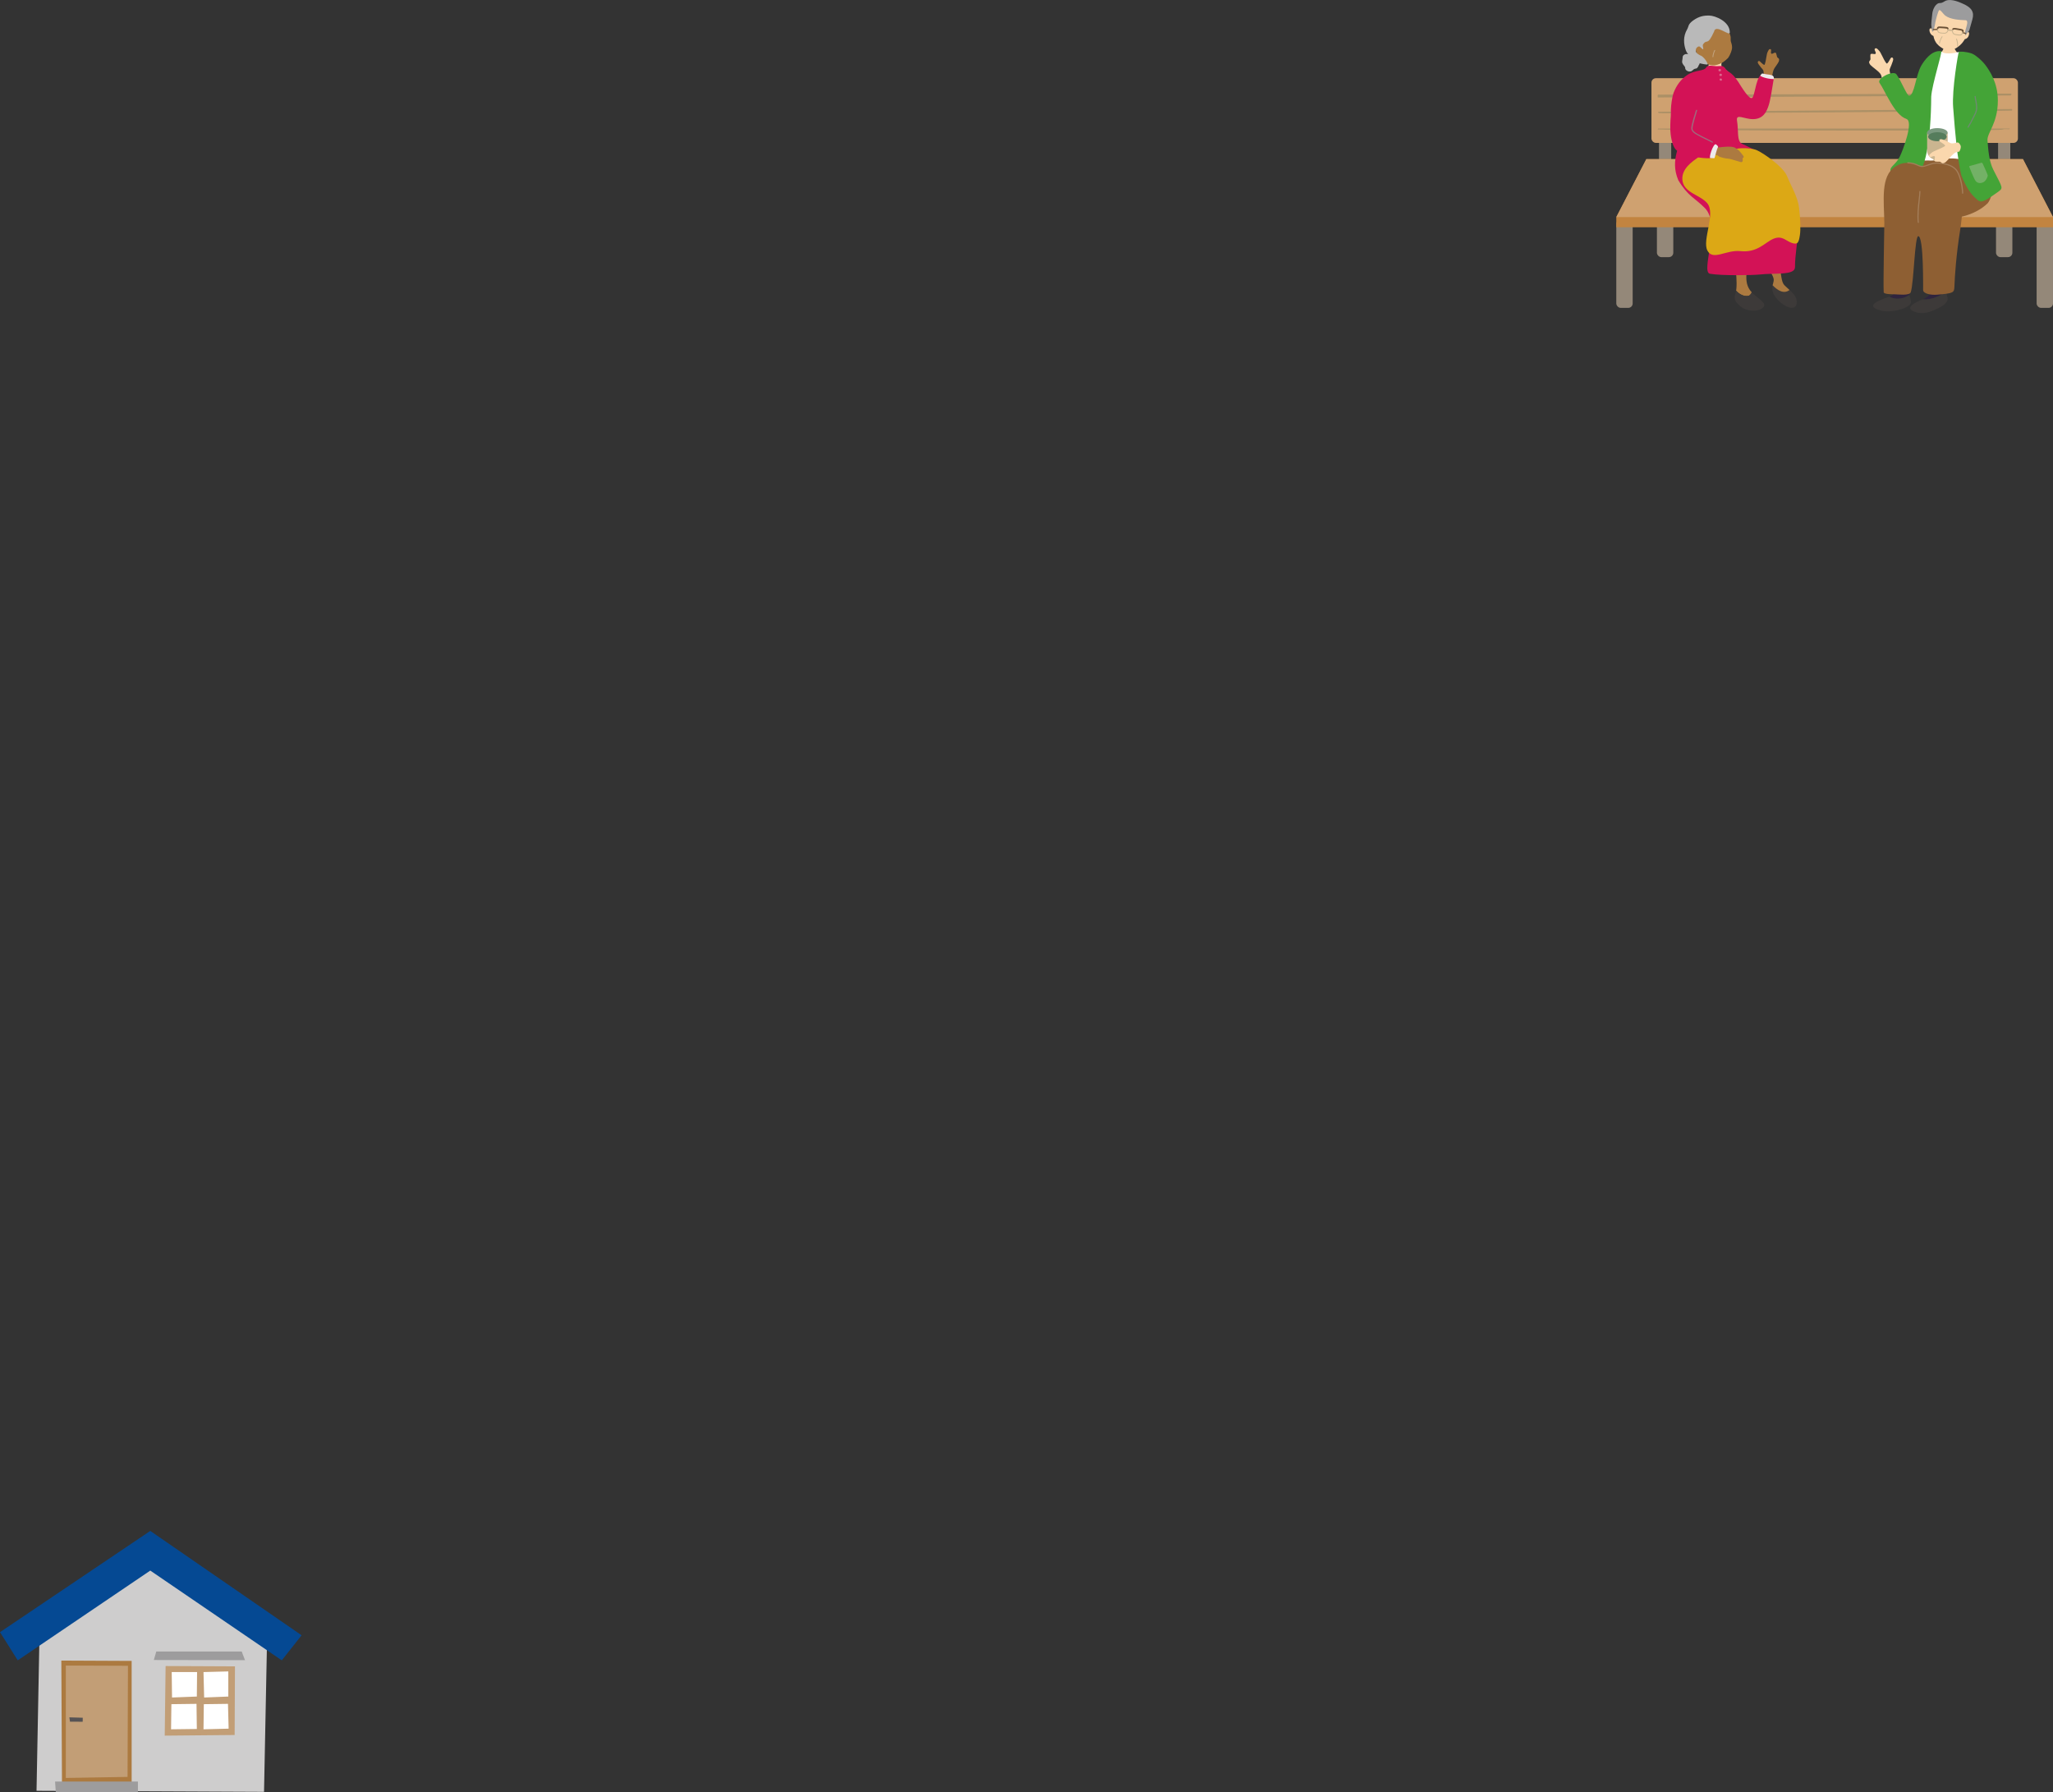 <?xml version="1.0" encoding="UTF-8"?><svg id="b" xmlns="http://www.w3.org/2000/svg" width="255.74" height="223.22" viewBox="0 0 255.74 223.22"><rect x="0" y="0" width="255.74" height="223.22" fill="#333333" stroke="none"/><g id="c"><polygon points="4.94 202.52 4.55 223.06 32.89 223.19 33.28 203.56 19.11 194.07 4.94 202.52" fill="#cecdcd"/><polyline points="16.4 222.01 7.72 222.05 7.64 206.84 16.4 206.88" fill="#ac7a40"/><polyline points="17.18 223.22 6.95 223.22 6.86 221.91 17.18 221.91" fill="#9d9c9d"/><polyline points="30.52 206.79 19.16 206.77 19.47 205.71 30.11 205.71" fill="#9d9c9d"/><polygon points="8.2 207.46 15.94 207.49 15.89 221.33 8.2 221.46 8.2 207.46" fill="#c29e76"/><polygon points="8.64 213.91 10.31 213.96 10.3 214.46 8.72 214.45 8.64 213.91" fill="#565354"/><polygon points="20.63 207.52 29.27 207.56 29.23 216.11 20.52 216.19 20.63 207.52" fill="#c29e76"/><polygon points="21.39 208.27 24.55 208.27 24.52 211.32 21.43 211.44 21.39 208.27" fill="#fff"/><polygon points="25.35 208.27 28.44 208.19 28.44 211.32 25.43 211.44 25.35 208.27" fill="#fff"/><polygon points="25.39 212.27 28.4 212.23 28.48 215.32 25.35 215.4 25.39 212.27" fill="#fff"/><polygon points="21.35 212.27 24.48 212.23 24.52 215.36 21.31 215.4 21.35 212.27" fill="#fff"/><polygon points="0 203.3 2.21 206.81 18.72 195.63 35.1 206.81 37.57 203.69 18.72 190.69 0 203.3" fill="#054993"/><rect x="206.66" y="15.2" width="1.52" height="8.22" fill="#948879"/><rect x="206.4" y="21.02" width="2.04" height="11.01" rx=".55" ry=".55" fill="#948879"/><rect x="248.64" y="21.02" width="2.04" height="11.01" rx=".55" ry=".55" fill="#948879"/><rect x="248.9" y="15.2" width="1.52" height="8.22" fill="#948879"/><rect x="205.72" y="9.74" width="45.65" height="8.06" rx=".55" ry=".55" fill="#cfa170"/><rect x="253.7" y="27.34" width="2.04" height="11.01" rx=".55" ry=".55" fill="#948879"/><rect x="201.34" y="27.34" width="2.04" height="11.01" rx=".55" ry=".55" fill="#948879"/><polygon points="201.34 27.04 201.34 28.31 255.74 28.31 255.74 27.04 252 19.82 205.08 19.82 201.34 27.04" fill="#c28440"/><polygon points="255.74 27.04 201.34 27.04 205.08 19.82 252 19.82 255.74 27.04" fill="#cfa170"/><path d="M250.53,11.66l-43.97.13c-.1-.03-.06.35-.06.35l43.98-.25s.17-.17.04-.23Z" fill="#ab9066"/><path d="M206.67,13.92l43.93-.34s.17.14-.03.2c-.21.06-43.94.4-43.95.31,0,0-.17-.18.04-.18Z" fill="#ab9066"/><path d="M206.54,16.01h43.81c.04.2-.53-.03-.94.14-.42.17-40.07.14-42.77-.03h0s0,0,0,0c-.1,0-.14,0-.14,0" fill="#ab9066"/><path d="M214.52,8.33c.24.3.44.26.9.79.46.53.78,1.05.61,1.81-.18.76.38,1.92-1.07,1.84-1.45-.08-2.51-.46-3.27-.87-.76-.41-.9-.64-.25-1.51.66-.87.95-1.2,1.28-1.94.33-.74.28-1.51.7-1.5.43,0,1.1-.01,1.12.25s-.24.98-.03,1.14Z" fill="#fad7ad"/><path d="M211.59,8.19c-.28.58-.35.16-.76.58-.22.23-.63.16-.82-.07-.19-.24.03-.2-.21-.49-.23-.29-.31-.43-.24-.71.08-.28-.04-.54.26-.7.29-.16.42,0,.59-.07.17-.07.35-.23.61.07s.56.3.6.52c.04.23.29.41-.04.86Z" fill="#b9b9b9"/><path d="M211.82,7.38c.62.65,1.39.86,1.96.72.57-.13,1.06-.44,1.48-.88.31-.43.49-1.01.5-1.24.01-.22-.03-.46-.11-.68-.19-.52.18-.6-.45-1.59-.19-.3-1.26-1.64-2.82-1.36-1.37.24-1.85,3.67-.55,5.02Z" fill="#ac7a40"/><path d="M213.53,3.89c.23-.91,1.95.69,1.95.16.01-1.4-1.86-2.1-2.53-2.11-.7-.02-1.3.08-2.05.62-.66.48-.52.73-.73,1.08-.53.91-.45,1.85-.16,2.65.13.36.79,1.16,1.31,1.45.2.11.91.27,1.31.3.31.03-.4-1.03-.81-1.13-.65-.33-.61-.56-.56-.78s.36-.45.51-.3c.75.75.2-.05.39-.32.52-.73.5.32,1.38-1.62Z" fill="#b9b9b9"/><path d="M213.38,7.13s.05-.02.05-.05c0-.22.12-.61.22-.78.01-.02,0-.06-.02-.07-.02-.01-.06,0-.07.02-.11.19-.23.59-.23.83,0,.03.02.05.05.05,0,0,0,0,0,0Z" fill="#c3a582"/><path d="M223.8,37.37c-.06-.43-.47-.88-.87-1.25,0,0,0,0,0,0-.71.57-1.53.02-2.11-.59-.05.22-.08.47.02.83.21.8,1.28,1.71,2.02,1.93.73.21,1.04-.21.95-.92Z" fill="#3d3a39"/><path d="M222.92,36.12s0,0,0,0c-.13-.12-.25-.23-.37-.34-.11-.1-.22-.2-.29-.28-.37-.4-.37-1.38-.55-2.08-.18-.7-.61-.58-1.1-.58,0,0-.55.06-.46.34.09.28.76,1.13.8,1.62.01.17-.03.32-.07.48-.02.08-.05.16-.07.25.58.61,1.4,1.16,2.11.59Z" fill="#ac7a40"/><path d="M217.86,36.84c.17-.11.29-.26.35-.43-.63-.68-.71-1.42-.66-2.25.06-.93.09-1.03-.51-1.15-.64-.12-.83.22-.81.61.02.31.15,1.48.07,2.31,0,.09-.02.18-.04.27.39.43.99.78,1.59.63Z" fill="#ac7a40"/><path d="M218.48,36.68s-.01-.01-.02-.02c-.09-.08-.17-.16-.25-.24-.07.17-.19.31-.35.43-.6.15-1.2-.2-1.59-.63-.02.1-.04.2-.07.28-.27.75-.07,1.06.62,1.67.69.62,2.13.71,2.74.19.6-.51-.22-.94-1.07-1.68Z" fill="#3d3a39"/><path d="M219.6,9.96c.17-.62.12-1.15,0-1.28-.12-.13-.38-.46-.53-.67-.15-.2-.14-.36,0-.41.13-.05.22.14.51.37.29.23.24.04.31-.14.08-.19.18-1.11.28-1.31.1-.2.18-.45.37-.4.19.05,0,.41.09.53.09.12.19,0,.4-.07.21-.08.21.06.28.28.07.22.02.25.18.36.16.11.14.17.12.35-.03.18-.32.56-.55.9-.23.34-.28.85-.32,1.27,0,0-.14,1.73-.46,2.49-.67,1.59-1.61,1.97-1.94,2.06-.63.07-1.45-.63-2.07-1.25-.18-.18-1.73-1.24-1.82-1.78-.09-.39.41-1.6.89-1.4,1.04.43,2.27,2.78,2.74,2.78.76,0,1.52-2.66,1.53-2.69Z" fill="#ac7a40"/><path d="M209.33,16.77c-.18-1.31-.75-1.26-.98-1.69-.47-.87-.04-3.08.12-3.5.37-.98.93-1.7,1.68-2.22,1.01-.69,2.12-.46,2.39-.96.2-.37.92-.16,1.28-.16.55,0,.74-.11,1.03.19.4.68.76.35,1.67,1.75.41.63,1.38,2.29,1.75,2.01.38-.28.48-3.18,1.5-2.98.79.15,1.26.15,1.18.63-.16,1.03-.43,2.69-.62,3.26-.25.78-.66,1.74-1.97,1.74-1.12,0-2.14-.75-1.98.21.21,1.21-.06,2.52.62,2.86,2.76,1.34,3.66,1.51,5.57,5.07,2.29,5.3,1.03,7.14,1.03,10.29,0,1.06-2.42.7-4.49.93-.74.08-4.63.16-6.1-.1-1.21-.22,1.42-6.1-.63-8.18-1.27-1.29-2.1-1.44-3.32-3.48-1.11-2.63.43-4.43.26-5.67Z" fill="#d31256"/><path d="M220.96,9.86c.11-.65-.6-.5-1.39-.7-.14-.03-.16.11-.3.26.07.12.82.42,1.69.43Z" fill="#edebeb"/><path d="M211.51,19.61c.54-.38,1.5-.61,2.9-.72.85-.07,1.64-.4,2.56-.43.77-.02,1.45.06,1.9.26.78.34,3.27,2.05,3.73,3.2.46,1.15,1.35,2.59,1.51,3.97.16,1.38.21,2.68.1,3.4-.14.91-.25,1.23-1.03.96-.74-.26-1.18-.94-2.24-.52-1.06.43-1.99,1.78-4.14,1.55-1.79-.19-3.42,1.24-4.11-.07-.69-1.31,1.08-4.6-.03-5.91-.9-1.06-2.99-1.28-3.09-2.95-.08-1.34,1.21-2.21,1.95-2.74Z" fill="#dca815"/><path d="M209.27,11.26c1.04-1.12,2.17.18,2.11,1.01-.08,1.27-1.32,5.05-.5,5.31,1.68.54,3.17.8,3.34.77.27-.04,1.44-.18,1.87.03s.67.49,1.08,1.04c.15.21-.13.26-.1.35.08.27-.03.47-.22.42-.35-.09-1.33-.42-1.5-.42-.29,0-1.14-.17-1.31-.35-.18-.18-.5-.1-1.03-.12-.25,0-1.88-.25-2.58-.45-.85-.24-1.6-.42-1.66-1.12-.1-1.13-.25-1.83-.16-3.17.11-1.73.08-2.67.66-3.3Z" fill="#ac7a40"/><path d="M210.65,10.12c-.67-.38-1.21.09-1.79,1.18-.83,1.58-.81,4.68-.79,4.92.03.59.17,1.74.61,2.33.66.88,4.81,1.55,4.92.9.04-.23.27-.83.39-1.11.21-.49-3.08-1.57-3.23-2.13-.18-.69.79-2.89.97-3.91.18-1.02-.72-1.96-1.1-2.17Z" fill="#d31256"/><path d="M213.75,17.98c.19.14.31.27.25.36-.09.15-.38,1.15-.4,1.29s-.21.04-.49.07c-.37.14.33-1.92.64-1.72Z" fill="#edebeb"/><path d="M213.32,17.77s.04-.02.05-.03c.02-.04,0-.08-.03-.1-.21-.13-.27-.15-.5-.26-.16-.08-.39-.19-.81-.4-1.03-.51-1.21-.72-1.19-1.03.01-.33.41-1.67.57-2.17.01-.04,0-.08-.05-.1-.04-.01-.08,0-.1.05-.09.27-.57,1.81-.58,2.21-.01.42.25.66,1.28,1.17.42.21.66.32.82.4.23.11.28.14.49.26.02.01.04.01.06,0Z" fill="#9f697b"/><path d="M242.29,5.26c.07,0,.92.06,1,.05.03.14.14.64.22.81.08.17.56.89,1.05,1.13,1.35.98-4.33.64-3.39.1.38-.33.88-1.05.95-1.38.05-.24.16-.63.16-.72Z" fill="#fad7ad"/><path d="M245.03,3.99c.26-1.45-.02-3.25-1.78-3.45-1.76-.2-2.52,1.59-2.6,3.06-.07-.09-.27-.14-.3.1-.01.11.02.3.13.48.14.21.27.25.37.31.06.38.24.73.41.94.24.3.84.76,1.41.84.46.07,1.08-.28,1.41-.57.32-.27.52-.55.67-.82.1-.03.22-.04.38-.23.07-.09.19-.38.16-.52-.03-.18-.22-.19-.27-.14Z" fill="#fad7ad"/><path d="M241.68.37c.28.03.54-.23.75-.3.74-.24,1.72.23,2.1.4,1.1.48,1.42,1.05,1.17,1.94-.09.3-.22.75-.3,1.06-.08.29-.1.4-.28.56-.18.17-.3.61-.35.18s.61-1.67.09-1.69c-.72-.03-1.87-.08-2.53-.57-.28-.21-.64-.82-.78-.67-.14.15-.41,1.2-.46,1.47-.05.26-.24,1.55-.41,1.1-.09-.22.03-.18-.08-.58-.07-.27.06-1.03.1-1.53.05-.62.47-1.42,1-1.36Z" fill="#9c9c9d"/><path d="M241.59,5.44s.05-.02.06-.05c.02-.23.19-.62.32-.79.02-.02.01-.06-.01-.07-.02-.02-.06-.01-.07.01-.13.18-.31.59-.34.84,0,.03.02.06.05.06,0,0,0,0,0,0Z" fill="#cab590"/><path d="M243.84,5.79s-.05-.03-.04-.06c.03-.23-.05-.65-.13-.84-.01-.03,0-.06.03-.07.03-.01.06,0,.07.03.09.21.17.64.14.89,0,.03-.03.05-.06.05,0,0,0,0,0,0Z" fill="#cab590"/><path d="M243.02,3.86c-.08,0-.16-.02-.24-.03h-.11s-.07-.06-.07-.1c0-.04.04-.07.08-.07h.11c.13.03.31.05.39.06.04,0,.07.04.07.08,0,.04-.04.07-.08.07-.04,0-.1,0-.16-.02Z" fill="#cab590"/><path d="M240.82,3.75s-.07-.03-.07-.07c0-.04.03-.08.07-.08h.11c.13,0,.32,0,.4-.01.04,0,.08.03.08.07,0,.04-.03.08-.07.08-.08,0-.27,0-.4.01h-.11s0,0-.01,0Z" fill="#6a5035"/><path d="M244.87,4.25s.06-.02.06-.06c0-.04,0-.08-.04-.09l-.08-.02c-.1-.03-.24-.07-.3-.09-.03-.01-.06.01-.07.05-.01.04,0,.08.04.09.06.02.2.06.3.09l.08.02s0,0,0,0Z" fill="#6a5035"/><path d="M241.84,4.17c-.12-.01-.25-.04-.36-.1-.16-.09-.16-.33-.16-.48v-.05c0-.06.01-.1.05-.14.05-.05.14-.07.29-.05.12.01.29.02.45.03.1,0,.2.01.29.02h0c.2.02.27.11.3.19.06.17-.06.4-.17.49-.15.13-.33.11-.46.1h-.04c-.06,0-.12-.01-.18-.02ZM242.39,3.5c-.09,0-.19-.01-.29-.02-.16-.01-.32-.02-.45-.03-.11,0-.18,0-.21.03,0,0-.02.02-.02.06v.05c0,.12,0,.33.11.39.14.08.34.09.5.1h.04c.13.01.27.03.39-.08.08-.07.18-.26.14-.38-.02-.07-.1-.11-.21-.12h0ZM242.39,3.45h0s0,0,0,0Z" fill="#cab590"/><path d="M241.36,3.62s0,0,0,0c-.05-.01-.09-.06-.08-.12.02-.1.1-.22.36-.2.04,0,.12,0,.22.01.39.02.58.03.63.05h.03c.07.03.16.05.2.15.02.05,0,.11-.05.13-.05.02-.11,0-.13-.05,0-.01-.02-.02-.07-.03h-.03c-.05-.02-.4-.04-.59-.05-.1,0-.18,0-.22-.01-.14-.01-.14.02-.15.04-.01.05-.06.09-.11.08Z" fill="#6a5035"/><path d="M243.91,4.41c-.06,0-.12-.02-.18-.03h-.04c-.13-.03-.31-.05-.43-.21-.08-.11-.15-.36-.06-.52.04-.07.14-.15.33-.12h0c.09.01.19.03.29.05.16.03.32.05.44.07.15.02.23.06.27.12.03.04.03.09.02.15v.05c-.04.14-.1.38-.28.43-.12.03-.25.03-.37.01ZM243.5,3.63c-.1-.01-.17.01-.21.07-.07.11-.01.32.05.4.09.13.24.15.36.17h.04c.16.03.35.06.51.02.12-.03.17-.24.19-.36v-.05s.01-.05,0-.06c-.02-.03-.09-.06-.2-.07-.12-.02-.29-.04-.44-.07-.1-.02-.2-.03-.29-.05h0s-.01,0-.02,0Z" fill="#cab590"/><path d="M244.5,3.98c-.05,0-.09-.05-.09-.1,0-.02,0-.05-.13-.08-.04,0-.12-.02-.22-.04-.18-.03-.53-.09-.58-.09h-.03c-.06,0-.07,0-.08.02-.03.04-.1.05-.14.02-.04-.03-.05-.1-.02-.14.07-.08.16-.09.23-.09h.03c.06,0,.24.02.63.09.09.02.17.03.21.04.26.04.31.17.31.28,0,.06-.05.1-.1.1,0,0,0,0,0,0Z" fill="#6a5035"/><path d="M247.6,25.32c1.49-1.95-.4-6.14-.55-6.41-.27-.5-9.25-.25-9.25-.25-.05.24-.22,4.47-.27,7.22.08,1.16,6.72,2.65,10.07-.56Z" fill="#8e5f33"/><path d="M241.87,6.43c.27.37,1.67.2,1.91.09.24-.11,1.42.06,1.78.27.07.03.17.09.28.17.03,1.94-.28,3.89.02,5.83-.03.16,0,.65.03.95.05.49.23,4.6.41,5.44.18.84-1.09.81-2.36.62-1.69-.25-2.92.26-3.47.2-.56-.05-2.57.13-2.57-.11,0-.19.4-3.98.79-5.93.54-2.62,3.01-7.76,3.17-7.54Z" fill="#fff"/><path d="M235.49,9.29c-.11-.43-.14-.6-.05-.78.09-.18.26-.63.35-.9.1-.27.03-.44-.13-.45-.16,0-.19.23-.43.57-.24.35-.24.12-.39-.05-.14-.18-.56-1.15-.73-1.33-.17-.18-.34-.43-.53-.31-.19.12.13.45.08.6-.05.16-.2.07-.46.06-.25-.01-.21.14-.21.4,0,.26.06.28-.07.45-.14.17-.1.24-.01.42.09.18.54.5.9.8.36.3.56.5.59.92,0,.03.3.23.72.18.58-.26.4-.51.38-.58Z" fill="#fad7ad"/><path d="M237.48,14.81c-1.5-.47-2.66-3.54-3.35-4.49-.39-.54,1.71-1.62,2.11-1.06.62.86,1.3,2.67,1.58,2.66.66-.03.82-2.58,1.52-3.76.33-.56,1.26-1.96,2.47-1.78.19.03-1.15,4.15-1.24,5.66-.03,5.37-.77,9.69-2,9.68-.93-.01-3.15.42-3.08-.59.03-.41.72-.72,1.15-1.59.42-.84,1.76-4.43.84-4.72Z" fill="#44a437"/><rect x="240.85" y="19.76" width=".97" height=".3" rx=".15" ry=".15" fill="#cab590"/><path d="M240.06,16.52v2.35h0c.04.59.6,1.06,1.28,1.06s1.24-.47,1.28-1.06h0v-2.35h-2.56Z" fill="#cab590"/><path d="M242.61,16.52c0,.31-.57.56-1.28.56s-1.28-.25-1.28-.56.57-.56,1.28-.56,1.28.25,1.28.56Z" fill="#7a987f"/><path d="M242.5,17.03c0,.31-.52.56-1.16.56s-1.16-.25-1.16-.56.52-.56,1.16-.56,1.16.25,1.16.56Z" fill="#557c5c"/><path d="M242.61,16.52c0,.31-.57.56-1.28.56s-1.28-.25-1.28-.56.57-.56,1.28-.56,1.28.25,1.28.56Z" fill="none"/><path d="M235.35,36.96c1.39-.47-.04-1.52.33-2.91,0,0,.66-.78.99-.29.26.37.85,1.9,1.18,2.97-.74.55-1.72.62-2.5.23Z" fill="#2f243e"/><path d="M235.34,36.96s0,0,0,0c.78.39,1.76.31,2.5-.23.1.33.18.62.21.81.14.81-2.44,1.51-3.76,1.14-1.51-.42-1.26-.95,1.03-1.72Z" fill="#3d3a39"/><path d="M242.45,36.25c-.04-.85.16-1.95.26-2.75-.72-.69-1.32-.76-1.58.89-.26,1.65-.56,2.48-1.61,2.9,0,0-.02,0-.03.01,1.02.07,2.15-.34,2.96-1.04Z" fill="#2f243e"/><path d="M242.45,36.25c-.81.7-1.94,1.11-2.96,1.04-1.04.41-1.96.97-1.34,1.37.62.41,1.56.45,2.47.09s2.25-.94,1.95-1.78c-.07-.2-.11-.45-.12-.72Z" fill="#3d3a39"/><path d="M243.13,20.74c-2.12-.96-2.95.04-3.71,0-.52-.03-1.75-1.01-3.32,0-1.88,1.21-1.41,4.25-1.37,7.03,0,.75-.15,7.4-.08,8.63.02.27,1.15.26,1.43.26.29,0,1.79.2,1.94-.26.39-1.17.49-7.02.94-6.98.69.05.59,6.55.6,6.72.03.47,1.05.62,1.69.57,2.11-.17,2.18-.25,2.21-1.03.04-1.21.21-3.89.72-7.07.23-1.44.93-6.98-1.07-7.88Z" fill="#8e5f33"/><path d="M244.48,24.14s-.07-.03-.07-.07c-.02-.88-.33-2.4-.86-2.94-.52-.53-1.32-.67-2.03-.74-.55-.05-.96.1-1.33.23-.28.1-.55.2-.82.18-.19-.01-.34-.08-.52-.16-.27-.12-.61-.27-1.2-.29-.04,0-.07-.03-.07-.07,0-.04.03-.07.07-.07h0c.62.02.97.17,1.26.3.17.07.31.14.48.15.24.02.48-.07.76-.17.38-.14.81-.29,1.39-.24.74.07,1.57.22,2.12.78.55.57.88,2.13.9,3.03,0,.04-.03.07-.07.07h0Z" fill="#a47e5a"/><path d="M238.96,27.77s-.07-.03-.07-.06c-.1-.89.02-2.05.12-2.9.05-.41.08-.76.08-.96,0-.04.03-.07.07-.07s.07.03.07.07c0,.21-.04.55-.08.98-.09.84-.22,2-.12,2.87,0,.04-.02.08-.06.08,0,0,0,0,0,0Z" fill="#a47e5a"/><path d="M244,6.47c.24-.11,1.42.05,1.78.27.28.12,1.07.73,1.56,1.39.49.66,1.53,2.17,1.53,4.38,0,2.92-1.38,4.03-1.29,5.01.09,1,.16,2.5.72,3.61,1.21,2.39,1.3,2.26.51,2.83-2.11,1.51-2.12,1.27-2.81.64-.28-.26-.97-.96-1.7-2.81-.51-2.39-.72-4.82-1-8.45-.17-2.13.64-6.85.71-6.88Z" fill="#44a437"/><path d="M243.69,17.79c-.44.08-.61.11-.78,0-.17-.1-.61-.29-.88-.4-.27-.11-.44-.05-.45.1-.02.16.22.21.55.46.33.25.11.25-.08.38-.19.13-1.18.49-1.37.65-.19.16-.45.32-.34.51.11.2.45-.1.61-.04.15.06.06.21.03.46-.03.25.13.21.38.23.26.02.28-.05.45.1.17.15.23.11.42.04.19-.08.53-.51.85-.85.32-.34.54-.53.95-.53.03,0,.25-.29.22-.71-.23-.59-.49-.43-.56-.41Z" fill="#fad7ad"/><path d="M245.16,15.91s-.03,0-.04-.01c-.03-.02-.04-.06-.02-.09.25-.4.42-.74.66-1.22.07-.13.14-.28.22-.44.27-.54.18-1.02.08-1.58-.03-.18-.07-.36-.09-.55,0-.04.02-.07.06-.08.04,0,.07.02.08.06.02.19.05.37.09.54.1.56.2,1.09-.09,1.67-.08.16-.15.3-.22.43-.24.48-.41.83-.67,1.23-.01.02-.03.03-.06.03Z" fill="#6f8971"/><path d="M214.19,8.6c.19.01.19.03.19.16,0,.1-.04.11-.15.12s-.16-.04-.16-.13.03-.15.12-.14Z" fill="#db688c"/><path d="M214.33,9.18c.19.01.16.08.16.17,0,.1-.02.11-.13.12s-.18-.04-.18-.13.06-.17.15-.16Z" fill="#db688c"/><path d="M214.31,9.78c.12,0,.19.02.19.15,0,.1-.04.12-.15.12-.05,0-.14-.04-.14-.13s.04-.14.1-.14Z" fill="#db688c"/><path d="M246.97,20.35s.61,1.33.64,1.48-.2.66-.5.84-.78.21-1.03-.16-.75-1.69-.75-1.69c-.04-.05-.02-.12.02-.14s1.46-.41,1.48-.41.08-.02.13.09Z" fill="#73b166"/></g></svg>